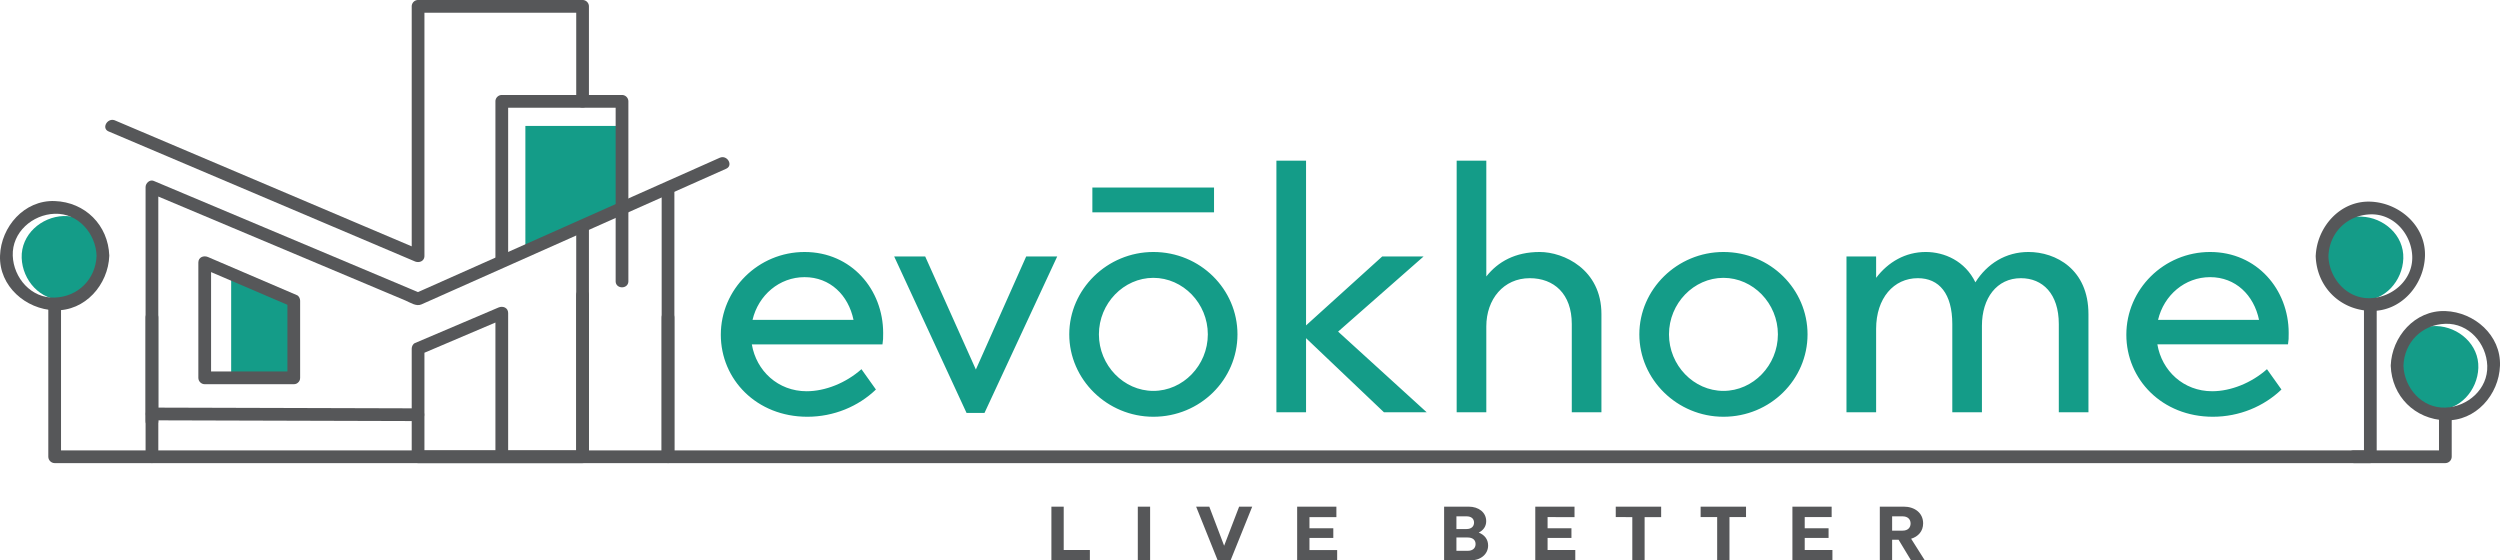 <svg xmlns="http://www.w3.org/2000/svg" viewBox="0 0 949.867 212.96"><path d="M285.92 121.541h38.372c-1.965-9.429-8.905-16.24-18.597-16.24-9.559 0-17.55 6.811-19.775 16.24zm49.635 4.977c0 2.096 0 2.62-.262 4.323h-49.636c1.704 10.083 9.954 17.81 20.823 17.81 7.073 0 14.93-3.143 20.824-8.38l5.501 7.726c-6.68 6.416-15.978 10.347-26.061 10.347-19.252 0-32.873-14.147-32.873-31.17 0-17.286 14.274-31.432 31.824-31.432 17.812 0 29.86 14.276 29.86 30.776m38.497 30.383h-6.81l-27.5-59.456h11.786l19.25 42.956 19.12-42.956h11.787l-27.633 59.456m43.476-29.86c0 11.787 9.43 21.48 20.692 21.48 11.263 0 20.692-9.693 20.692-21.48 0-11.786-9.43-21.476-20.692-21.476-11.263 0-20.692 9.69-20.692 21.476zm43.741-46.36H415.04v-9.429h46.23zm8.906 46.36c0 17.156-14.144 31.303-31.955 31.303-17.548 0-31.955-14.147-31.955-31.303 0-17.153 14.407-31.3 31.955-31.3 17.81 0 31.955 14.147 31.955 31.3m26.055-3.403l28.943-26.193h15.715l-32.477 28.55 33.656 30.645h-16.239l-29.597-28.155v28.155h-11.263v-95.6h11.263v62.599m68.488-18.598c4.453-5.633 11.001-9.3 20.298-9.3 9.036 0 23.443 6.55 23.443 23.574v37.325h-11.264v-33.526c0-11.525-6.81-17.419-15.976-17.419-9.953 0-16.501 7.99-16.501 18.336v32.61h-11.263V61.038h11.263v44.002m69.405 22.001c0 11.787 9.43 21.48 20.692 21.48 11.261 0 20.69-9.693 20.69-21.48 0-11.786-9.429-21.476-20.69-21.476-11.263 0-20.692 9.69-20.692 21.476zm52.645 0c0 17.156-14.142 31.303-31.953 31.303-17.55 0-31.955-14.147-31.955-31.303 0-17.153 14.406-31.3 31.955-31.3 17.81 0 31.953 14.147 31.953 31.3m106.73-7.726v37.325h-11.263v-33.526c0-11.525-6.156-17.419-14.407-17.419-9.166 0-14.8 7.596-14.8 18.073v32.872h-11.26v-33.526c0-11.525-4.976-17.419-13.096-17.419-9.169 0-15.846 7.596-15.846 19.252v31.693h-11.263V97.445h11.263v8.12c4.584-6.024 11.13-9.823 18.857-9.823 7.072 0 14.93 3.406 18.859 11.526 4.453-7.073 11.524-11.526 20.166-11.526 10.347 0 22.79 6.55 22.79 23.573m26.445 2.226h38.372c-1.963-9.429-8.905-16.24-18.596-16.24-9.56 0-17.55 6.811-19.776 16.24zm49.636 4.977c0 2.096 0 2.62-.264 4.323h-49.632c1.7 10.083 9.953 17.81 20.823 17.81 7.07 0 14.929-3.143 20.822-8.38l5.5 7.726c-6.68 6.416-15.978 10.347-26.062 10.347-19.25 0-32.87-14.147-32.87-31.17 0-17.286 14.274-31.432 31.823-31.432 17.81 0 29.86 14.276 29.86 30.776" fill="#149c88"/><path d="M404.153 208.983h9.94v3.977h-14.618v-20.464h4.678v16.487m32.828 3.977h-4.676v-20.464h4.676v20.464m30.549 0h-4.853l-8.214-20.464h4.998l5.643 14.852 5.701-14.852h4.971l-8.245 20.464m40.224-16.49h-10.231v4.24h9.061v3.685h-9.061v4.588h10.525v3.977h-15.202v-20.464h14.908v3.973m45.605 7.751v5.057h4.296c1.872 0 2.983-.995 2.983-2.573 0-1.577-1.14-2.484-2.983-2.484zm0-8.041v4.825h3.859c1.812 0 2.836-.995 2.836-2.456 0-1.464-1.054-2.37-2.836-2.37zm11.313 1.84c0 2.018-1.11 3.48-2.836 4.329 2.135.848 3.567 2.484 3.567 4.91 0 3.392-2.924 5.702-6.93 5.702h-9.793v-20.464h9.327c3.859 0 6.665 2.221 6.665 5.524m33.56-1.55H588v4.24h9.064v3.685H588v4.588h10.525v3.977h-15.202v-20.464h14.91v3.973m32.917.001h-6.286v16.49h-4.677v-16.49H613.9v-3.974h17.248v3.973m32.247.001h-6.286v16.49h-4.678v-16.49h-6.286v-3.974h17.25v3.973m32.535.001h-10.233v4.24h9.064v3.685h-9.064v4.588h10.526v3.977H681.02v-20.464h14.91v3.973m22.977-.29v5.437h3.976c2.017 0 3.04-1.17 3.04-2.719 0-1.578-1.052-2.718-3.04-2.718zm11.782 2.661c0 3.01-1.872 5.028-4.561 5.847l5.233 8.273h-5.233l-4.767-7.893h-2.454v7.893h-4.678v-20.464h9.092c4.122 0 7.368 2.367 7.368 6.344" fill="#565759"/><path d="M111.617 143.565H87.828v-39.522l23.79 10.195v29.327m124.717-64.464l-36.72 16.124V47.852h36.72v31.25m-196.252 18.9c-.298-8.438-7.018-16.235-15.922-15.922-8.44.299-16.235 7.019-15.923 15.922.298 8.44 7.019 16.236 15.923 15.922 8.908-.312 15.608-7.012 15.922-15.922" fill="#149c88"/><path d="M55.314 120.604v52.93l2.417-2.415H20.768c.807.804 1.612 1.61 2.417 2.416v-57.77c0-3.117-4.833-3.117-4.833 0v57.77c0 1.316 1.1 2.42 2.416 2.42h36.963c1.318 0 2.417-1.104 2.417-2.42v-52.931c0-3.117-4.834-3.117-4.834 0" fill="#565759"/><path d="M36.692 97.143c-.314 8.909-7.015 15.608-15.924 15.922-8.905.313-15.625-7.482-15.922-15.922-.312-8.905 7.482-15.626 15.922-15.923 8.905-.313 15.627 7.483 15.924 15.923.107 3.107 4.942 3.118 4.833 0-.408-11.593-9.163-20.348-20.757-20.756C9.184 75.979.398 86.164.011 97.143c-.405 11.585 9.778 20.37 20.757 20.757 11.586.406 20.372-9.777 20.757-20.757.11-3.12-4.726-3.108-4.833 0" fill="#565759"/><path d="M909.79 139.803c.297-8.439 7.017-16.234 15.922-15.922 8.44.298 16.235 7.017 15.923 15.922-.298 8.44-7.018 16.237-15.923 15.924-8.908-.316-15.61-7.016-15.921-15.924" fill="#149c88"/><path d="M894.304 175.955h34.8c1.319 0 2.417-1.104 2.417-2.42v-15.968c0-3.119-4.832-3.119-4.832 0v15.968c.804-.807 1.61-1.612 2.415-2.416h-34.8c-3.117 0-3.117 4.836 0 4.836" fill="#565759"/><path d="M908.35 138.943c.406 11.593 9.162 20.349 20.754 20.756 11.587.408 20.368-9.778 20.757-20.756.406-11.585-9.777-20.37-20.757-20.756-11.584-.407-20.37 9.778-20.755 20.756-.112 3.119 4.724 3.11 4.834 0 .313-8.908 7.012-15.608 15.921-15.921 8.904-.314 15.625 7.482 15.924 15.92.312 8.906-7.484 15.627-15.924 15.922-8.903.313-15.624-7.481-15.921-15.921-.11-3.107-4.946-3.118-4.834 0" fill="#565759"/><path d="M883.22 92.43c.297-8.44 5.084-10.434 13.987-10.122 8.44.297 16.236 7.019 15.924 15.922-.299 8.44-7.018 16.236-15.924 15.923-8.906-.313-13.674-12.814-13.987-21.724" fill="#149c88"/><path d="M251.381 120.604v52.93c0 1.317 1.102 2.42 2.419 2.42h646.8c1.317 0 2.419-1.103 2.419-2.42v-57.542c0-3.117-4.835-3.117-4.835 0v57.543c.804-.807 1.61-1.612 2.416-2.416H253.8l2.417 2.416v-52.931c0-3.117-4.836-3.117-4.836 0" fill="#565759"/><path d="M879.847 97.37c.405 11.593 9.16 20.348 20.753 20.756 11.585.408 20.37-9.776 20.757-20.755.407-11.586-9.774-20.37-20.757-20.756-11.584-.408-20.368 9.777-20.753 20.756-.112 3.119 4.722 3.108 4.832 0 .313-8.909 7.014-15.61 15.921-15.924 8.905-.312 15.625 7.484 15.923 15.924.314 8.905-7.483 15.625-15.923 15.922-8.904.314-15.625-7.484-15.921-15.922-.11-3.11-4.944-3.12-4.832 0m-641.097 9.454v-68.32a2.438 2.438 0 0 0-2.415-2.417h-45.683c-1.315 0-2.417 1.099-2.417 2.417v59.36c0 3.115 4.836 3.115 4.836 0v-59.36c-.807.806-1.611 1.611-2.419 2.416h45.683l-2.418-2.416v68.32c0 3.119 4.834 3.119 4.834 0" fill="#565759"/><path d="M218.933 86.001v87.534c.806-.807 1.608-1.612 2.416-2.416h-62.502c-3.118 0-3.118 4.836 0 4.836h62.502c1.318 0 2.415-1.104 2.415-2.42V86c0-3.117-4.83-3.117-4.83 0M41.27 49.937l116.357 49.38c1.624.688 3.636-.079 3.636-2.088V2.41c-.804.808-1.611 1.611-2.416 2.418h62.502c-.808-.807-1.61-1.61-2.416-2.418v36.096c0 3.118 4.831 3.118 4.831 0V2.41a2.438 2.438 0 0 0-2.415-2.416h-62.502a2.44 2.44 0 0 0-2.418 2.416v94.82c1.212-.695 2.426-1.39 3.638-2.087L43.709 45.762c-2.834-1.202-5.3 2.96-2.44 4.175" fill="#565759"/><path d="M60.148 160V71.053c-1.019.778-2.04 1.554-3.06 2.331l63.296 26.629c11.207 4.715 22.413 9.428 33.619 14.144 1.768.743 4.133 2.382 6.073 1.519l5.51-2.453 110.32-49.106c2.842-1.265.38-5.43-2.44-4.174l-59.243 26.37-39.963 17.789-12.621 5.618-3.148 1.4c-1.834.817.565-.04.834.074-33.65-14.158-67.302-28.314-100.951-42.471-1.482-.624-3.06.913-3.06 2.33V160c0 3.119 4.834 3.119 4.834 0m101.115 13.535v-41.089l-1.196 2.086 31.805-13.535-3.637-2.087v52.69c0 3.12 4.836 3.12 4.836 0v-52.69c0-2.007-2.016-2.777-3.638-2.086-10.602 4.51-21.205 9.023-31.806 13.534-.756.321-1.198 1.32-1.198 2.088v41.089c0 3.117 4.834 3.117 4.834 0m62.501 0v-61.392c0-3.117-4.83-3.117-4.83 0v61.392c0 3.117 4.83 3.117 4.83 0" fill="#565759"/><path d="M111.617 141.146H77.78c.806.806 1.612 1.611 2.416 2.42v-43.83l-3.635 2.087 33.837 14.502-1.196-2.087v29.327c0 3.117 4.833 3.117 4.833 0v-29.327c0-.77-.442-1.763-1.197-2.087-11.28-4.833-22.558-9.668-33.837-14.503-1.624-.695-3.638.083-3.638 2.087v43.83c0 1.316 1.1 2.415 2.417 2.415h33.838c3.117 0 3.117-4.834 0-4.834" fill="#565759"/><path d="M57.73 175.955h196.082c1.321 0 2.418-1.104 2.418-2.42V73.132c0-3.117-4.833-3.117-4.833 0v100.403c.805-.807 1.61-1.612 2.415-2.416H57.73c-3.116 0-3.116 4.836 0 4.836" fill="#565759"/><path d="M57.73 159.699c33.706.097 67.412.188 101.117.285 3.118.008 3.117-4.828 0-4.836-33.705-.092-67.411-.188-101.116-.284-3.117-.008-3.116 4.825 0 4.835" fill="#565759"/></svg>